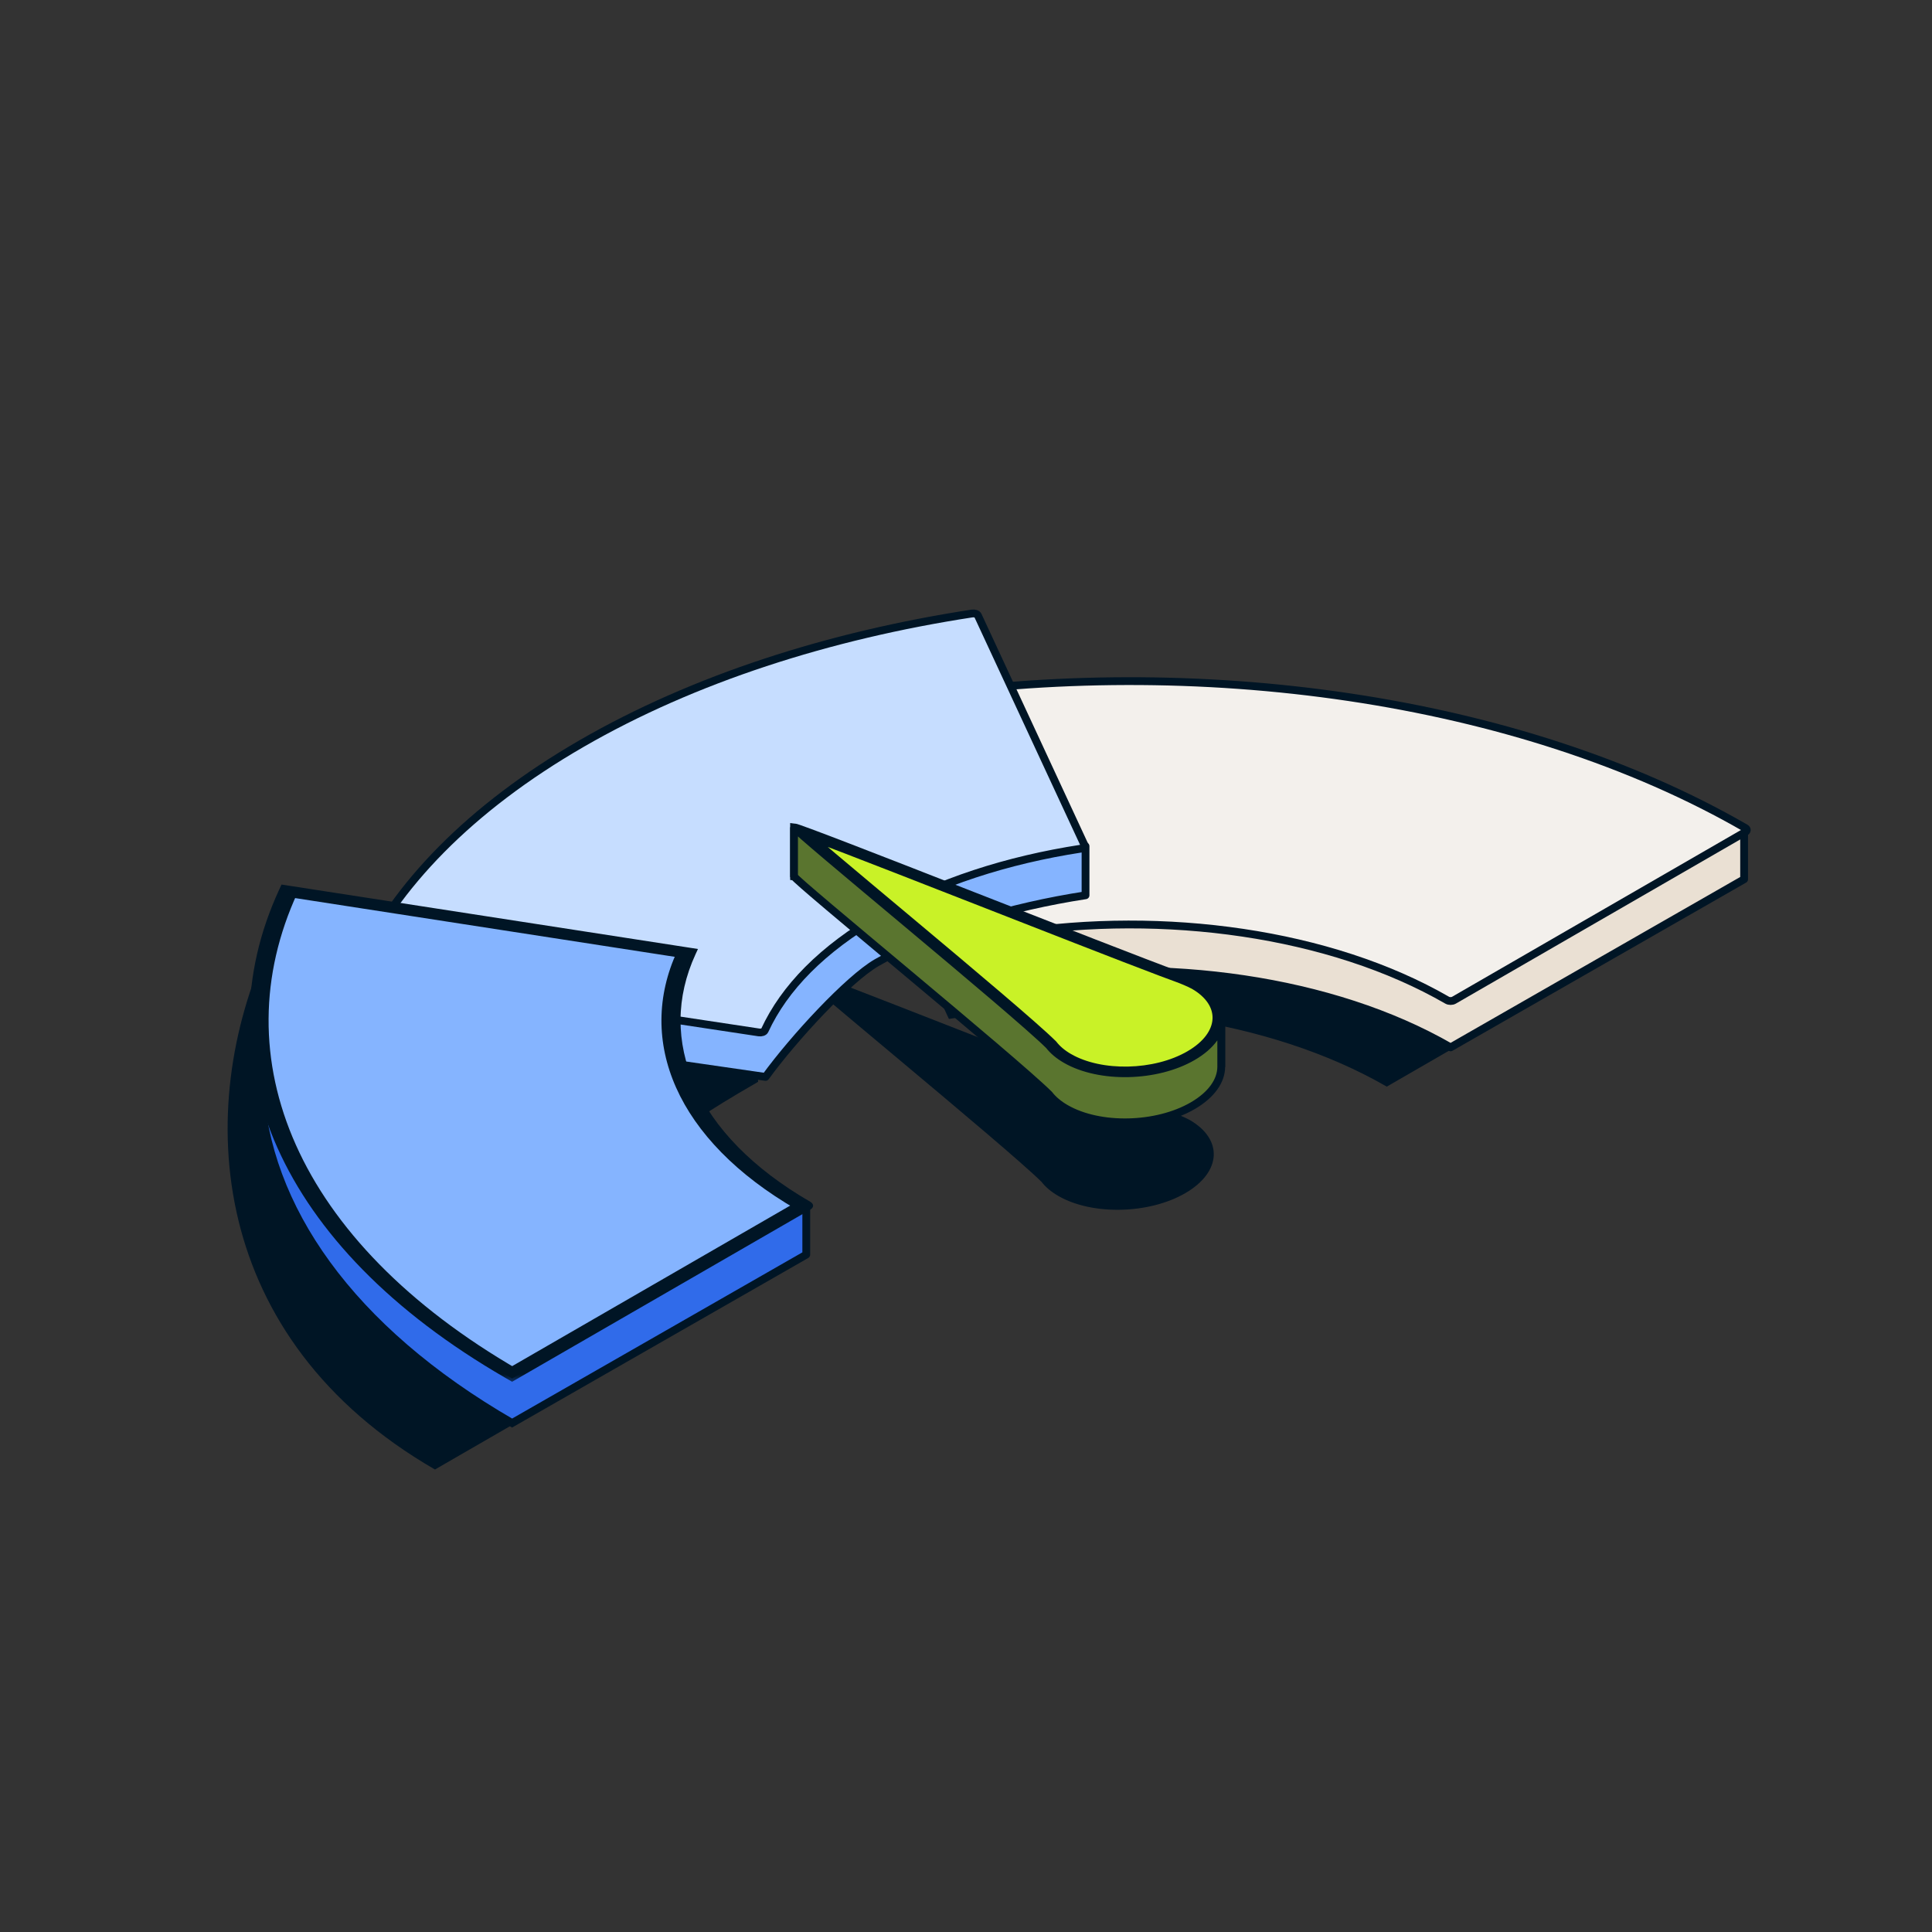 <svg width="161" height="161" viewBox="0 0 161 161" fill="none" xmlns="http://www.w3.org/2000/svg">
<rect x="0" y="0" width="161" height="161" fill="#333333" stroke="none"/>
<g clip-path="url(#clip0_1797_2061)">
<g style="mix-blend-mode:screen">
<path d="M98.772 99.431C101.792 97.68 101.954 94.947 99.134 93.327C98.68 93.09 98.16 92.868 97.588 92.662C92.438 90.798 66.22 80.361 65.549 80.314C65.63 80.691 83.757 95.486 86.799 98.493C87.13 98.922 87.597 99.32 88.201 99.667C91.02 101.287 95.754 101.182 98.772 99.431Z" fill="#001525"/>
</g>
<g style="mix-blend-mode:screen">
<path d="M139.85 76.531L115.564 90.552C105.698 84.856 91.686 82.975 79.076 84.91L70.187 65.761C94.255 62.062 121.014 65.655 139.851 76.53L139.85 76.531Z" fill="#001525"/>
</g>
<g style="mix-blend-mode:screen">
<path d="M75.16 60.029L80.364 74.298C74.151 75.254 62.53 81.503 63.177 90.152C58.315 92.959 57.641 93.57 56.574 94.648L24.168 89.469C27.32 82.624 33.538 76.156 42.82 70.798C52.102 65.439 63.303 61.849 75.16 60.029Z" fill="#001525"/>
</g>
<path fill-rule="evenodd" clip-rule="evenodd" d="M75.505 58.397C99.573 54.698 126.331 58.291 145.168 69.166V73.257C126.331 62.382 99.573 58.789 75.505 62.489V58.397Z" fill="#EAE0D3"/>
<path fill-rule="evenodd" clip-rule="evenodd" d="M145.343 69.179L145.342 69.179L120.881 83.189C111.016 77.493 97.003 75.611 84.393 77.546L75.505 58.398V62.489L84.393 81.637C97.003 79.702 111.016 81.584 120.881 87.28L145.342 73.27L145.343 73.27V69.179Z" fill="#EAE0D3" stroke="#001525" stroke-width="0.65" stroke-linejoin="round"/>
<path d="M75.159 58.282C75.212 58.229 75.3 58.191 75.402 58.175C99.602 54.456 126.508 58.068 145.45 69.004C145.586 69.082 145.603 69.204 145.5 69.293L145.45 69.329L121.163 83.351C121.008 83.441 120.755 83.441 120.6 83.351C110.839 77.716 96.974 75.853 84.496 77.768C84.283 77.801 84.066 77.728 84.009 77.606L75.121 58.457L75.107 58.412C75.102 58.367 75.12 58.322 75.159 58.282Z" fill="#F3F0EC" stroke="#001525" stroke-width="0.65" stroke-linejoin="round"/>
<path fill-rule="evenodd" clip-rule="evenodd" d="M90.461 70.516C84.249 71.472 77.915 73.329 73.053 76.136C68.191 78.943 64.936 82.331 63.28 85.918L30.114 80.786V84.877L63.794 89.743C66.134 86.525 70.696 81.588 73.053 80.227C77.915 77.42 84.249 75.563 90.461 74.607V70.516Z" fill="#85B4FF" stroke="#001525" stroke-width="0.65" stroke-linejoin="round"/>
<path d="M48.485 61.953C57.818 56.565 69.082 52.955 81.004 51.125C81.216 51.092 81.435 51.165 81.492 51.288L90.38 70.436C90.407 70.495 90.393 70.558 90.34 70.611C90.287 70.663 90.2 70.702 90.098 70.718C83.951 71.663 78.146 73.523 73.335 76.3C68.523 79.079 65.364 82.324 63.725 85.872C63.669 85.994 63.452 86.067 63.24 86.035L30.014 81.01C29.911 80.994 29.823 80.956 29.77 80.903C29.717 80.85 29.702 80.787 29.73 80.728C32.9 73.845 39.153 67.342 48.485 61.953Z" fill="#C6DDFF" stroke="#001525" stroke-width="0.65" stroke-linejoin="round"/>
<g style="mix-blend-mode:screen">
<path d="M50.761 87.37C47.41 94.651 50.668 102.741 60.534 108.437L36.247 122.459C17.411 111.583 16.011 92.534 22.418 78.639L50.761 87.37Z" fill="#001525"/>
</g>
<path fill-rule="evenodd" clip-rule="evenodd" d="M67.189 100.46L42.677 114.496C29.114 106.666 22.091 96.464 21.613 86.179V90.27C22.091 100.555 29.114 110.757 42.677 118.587L67.189 104.551V100.46Z" fill="#306BEA"/>
<path d="M67.189 100.46H67.514C67.514 100.344 67.453 100.237 67.352 100.179C67.252 100.12 67.128 100.12 67.028 100.178L67.189 100.46ZM42.677 114.496L42.514 114.777L42.676 114.871L42.838 114.778L42.677 114.496ZM21.613 86.179L21.938 86.164L21.288 86.179H21.613ZM21.613 90.27H21.288V90.278L21.288 90.285L21.613 90.27ZM42.677 118.587L42.514 118.869L42.676 118.962L42.838 118.869L42.677 118.587ZM67.189 104.551L67.351 104.833C67.452 104.775 67.514 104.667 67.514 104.551H67.189ZM67.189 100.46L67.028 100.178L42.515 114.214L42.677 114.496L42.838 114.778L67.351 100.742L67.189 100.46ZM42.677 114.496L42.839 114.215C29.334 106.418 22.409 96.301 21.938 86.164L21.613 86.179L21.288 86.194C21.774 96.628 28.894 106.914 42.514 114.777L42.677 114.496ZM21.613 86.179H21.288V90.27H21.613H21.938V86.179H21.613ZM21.613 90.27L21.288 90.285C21.774 100.719 28.894 111.005 42.514 118.869L42.677 118.587L42.839 118.306C29.334 110.509 22.409 100.392 21.938 90.255L21.613 90.27ZM42.677 118.587L42.838 118.869L67.351 104.833L67.189 104.551L67.028 104.269L42.515 118.305L42.677 118.587ZM67.189 104.551H67.514V100.46H67.189H66.864V104.551H67.189Z" fill="#001525"/>
<mask id="path-12-outside-1_1797_2061" maskUnits="userSpaceOnUse" x="-3.213" y="66.001" width="85.737" height="49.5" fill="black">
<rect fill="white" x="-3.213" y="66.001" width="85.737" height="49.5"/>
<path d="M57.19 79.408C53.839 86.688 57.097 94.778 66.963 100.474L42.676 114.496C23.84 103.621 17.618 88.171 24.024 74.276L57.19 79.408Z"/>
</mask>
<path d="M57.19 79.408C53.839 86.688 57.097 94.778 66.963 100.474L42.676 114.496C23.84 103.621 17.618 88.171 24.024 74.276L57.19 79.408Z" fill="#85B4FF"/>
<path d="M57.19 79.408L57.959 79.526L58.163 79.083L57.396 78.964L57.19 79.408ZM66.963 100.474L67.526 100.799C67.837 100.62 67.837 100.329 67.526 100.149L66.963 100.474ZM42.676 114.496L42.114 114.821L42.676 115.146L43.239 114.821L42.676 114.496ZM24.024 74.276L24.23 73.832L23.46 73.713L23.255 74.158L24.024 74.276ZM57.19 79.408L56.421 79.29C53 86.721 56.325 94.982 66.4 100.799L66.963 100.474L67.526 100.149C57.87 94.574 54.678 86.655 57.959 79.526L57.19 79.408ZM66.963 100.474L66.4 100.149L42.114 114.171L42.676 114.496L43.239 114.821L67.526 100.799L66.963 100.474ZM42.676 114.496L43.239 114.171C24.612 103.417 18.457 88.138 24.793 74.394L24.024 74.276L23.255 74.158C16.779 88.204 23.067 103.825 42.114 114.821L42.676 114.496ZM24.024 74.276L23.818 74.72L56.984 79.852L57.19 79.408L57.396 78.964L24.23 73.832L24.024 74.276Z" fill="#001525" mask="url(#path-12-outside-1_1797_2061)"/>
<path fill-rule="evenodd" clip-rule="evenodd" d="M101.77 84.819C101.777 83.76 101.11 82.726 99.757 81.949C99.302 81.712 98.782 81.49 98.211 81.284C93.061 79.42 66.843 68.983 66.171 68.936V73.027C66.843 73.074 93.061 83.511 98.211 85.375C98.782 85.581 99.302 85.803 99.757 86.04C101.11 86.817 101.777 87.852 101.77 88.91V84.819Z" fill="#001525" stroke="#001525" stroke-width="0.65"/>
<path fill-rule="evenodd" clip-rule="evenodd" d="M66.171 68.936C66.253 69.313 84.38 84.108 87.421 87.115C87.753 87.544 88.22 87.942 88.824 88.289C91.643 89.909 96.377 89.804 99.395 88.053C100.965 87.142 101.763 85.966 101.77 84.819V88.91C101.763 90.058 100.965 91.234 99.395 92.144C96.377 93.895 91.643 94 88.824 92.38C88.22 92.034 87.753 91.635 87.421 91.206C84.38 88.199 66.253 73.404 66.171 73.027V68.936Z" fill="#5A752F" stroke="#001525" stroke-width="0.65"/>
<path d="M89.104 88.126C88.536 87.8 88.097 87.425 87.785 87.022L87.775 87.01L87.765 86.999C86.235 85.487 80.93 81.026 76.014 76.909C73.552 74.848 71.184 72.87 69.426 71.383C68.573 70.662 67.865 70.057 67.36 69.615C68.145 69.907 69.225 70.318 70.516 70.815C73.147 71.829 76.647 73.195 80.288 74.619C86.655 77.109 93.463 79.778 96.795 81.032L97.999 81.478C98.549 81.677 99.044 81.888 99.475 82.112C102.12 83.631 101.997 86.219 99.113 87.891L99.112 87.892C96.23 89.564 91.749 89.646 89.105 88.126L89.104 88.126Z" fill="#C9F227" stroke="#001525" stroke-width="0.65"/>
</g>
<defs>
<clipPath id="clip0_1797_2061">
<rect width="160" height="160" fill="white" transform="translate(0.833 0.11)"/>
</clipPath>
</defs>
</svg>
